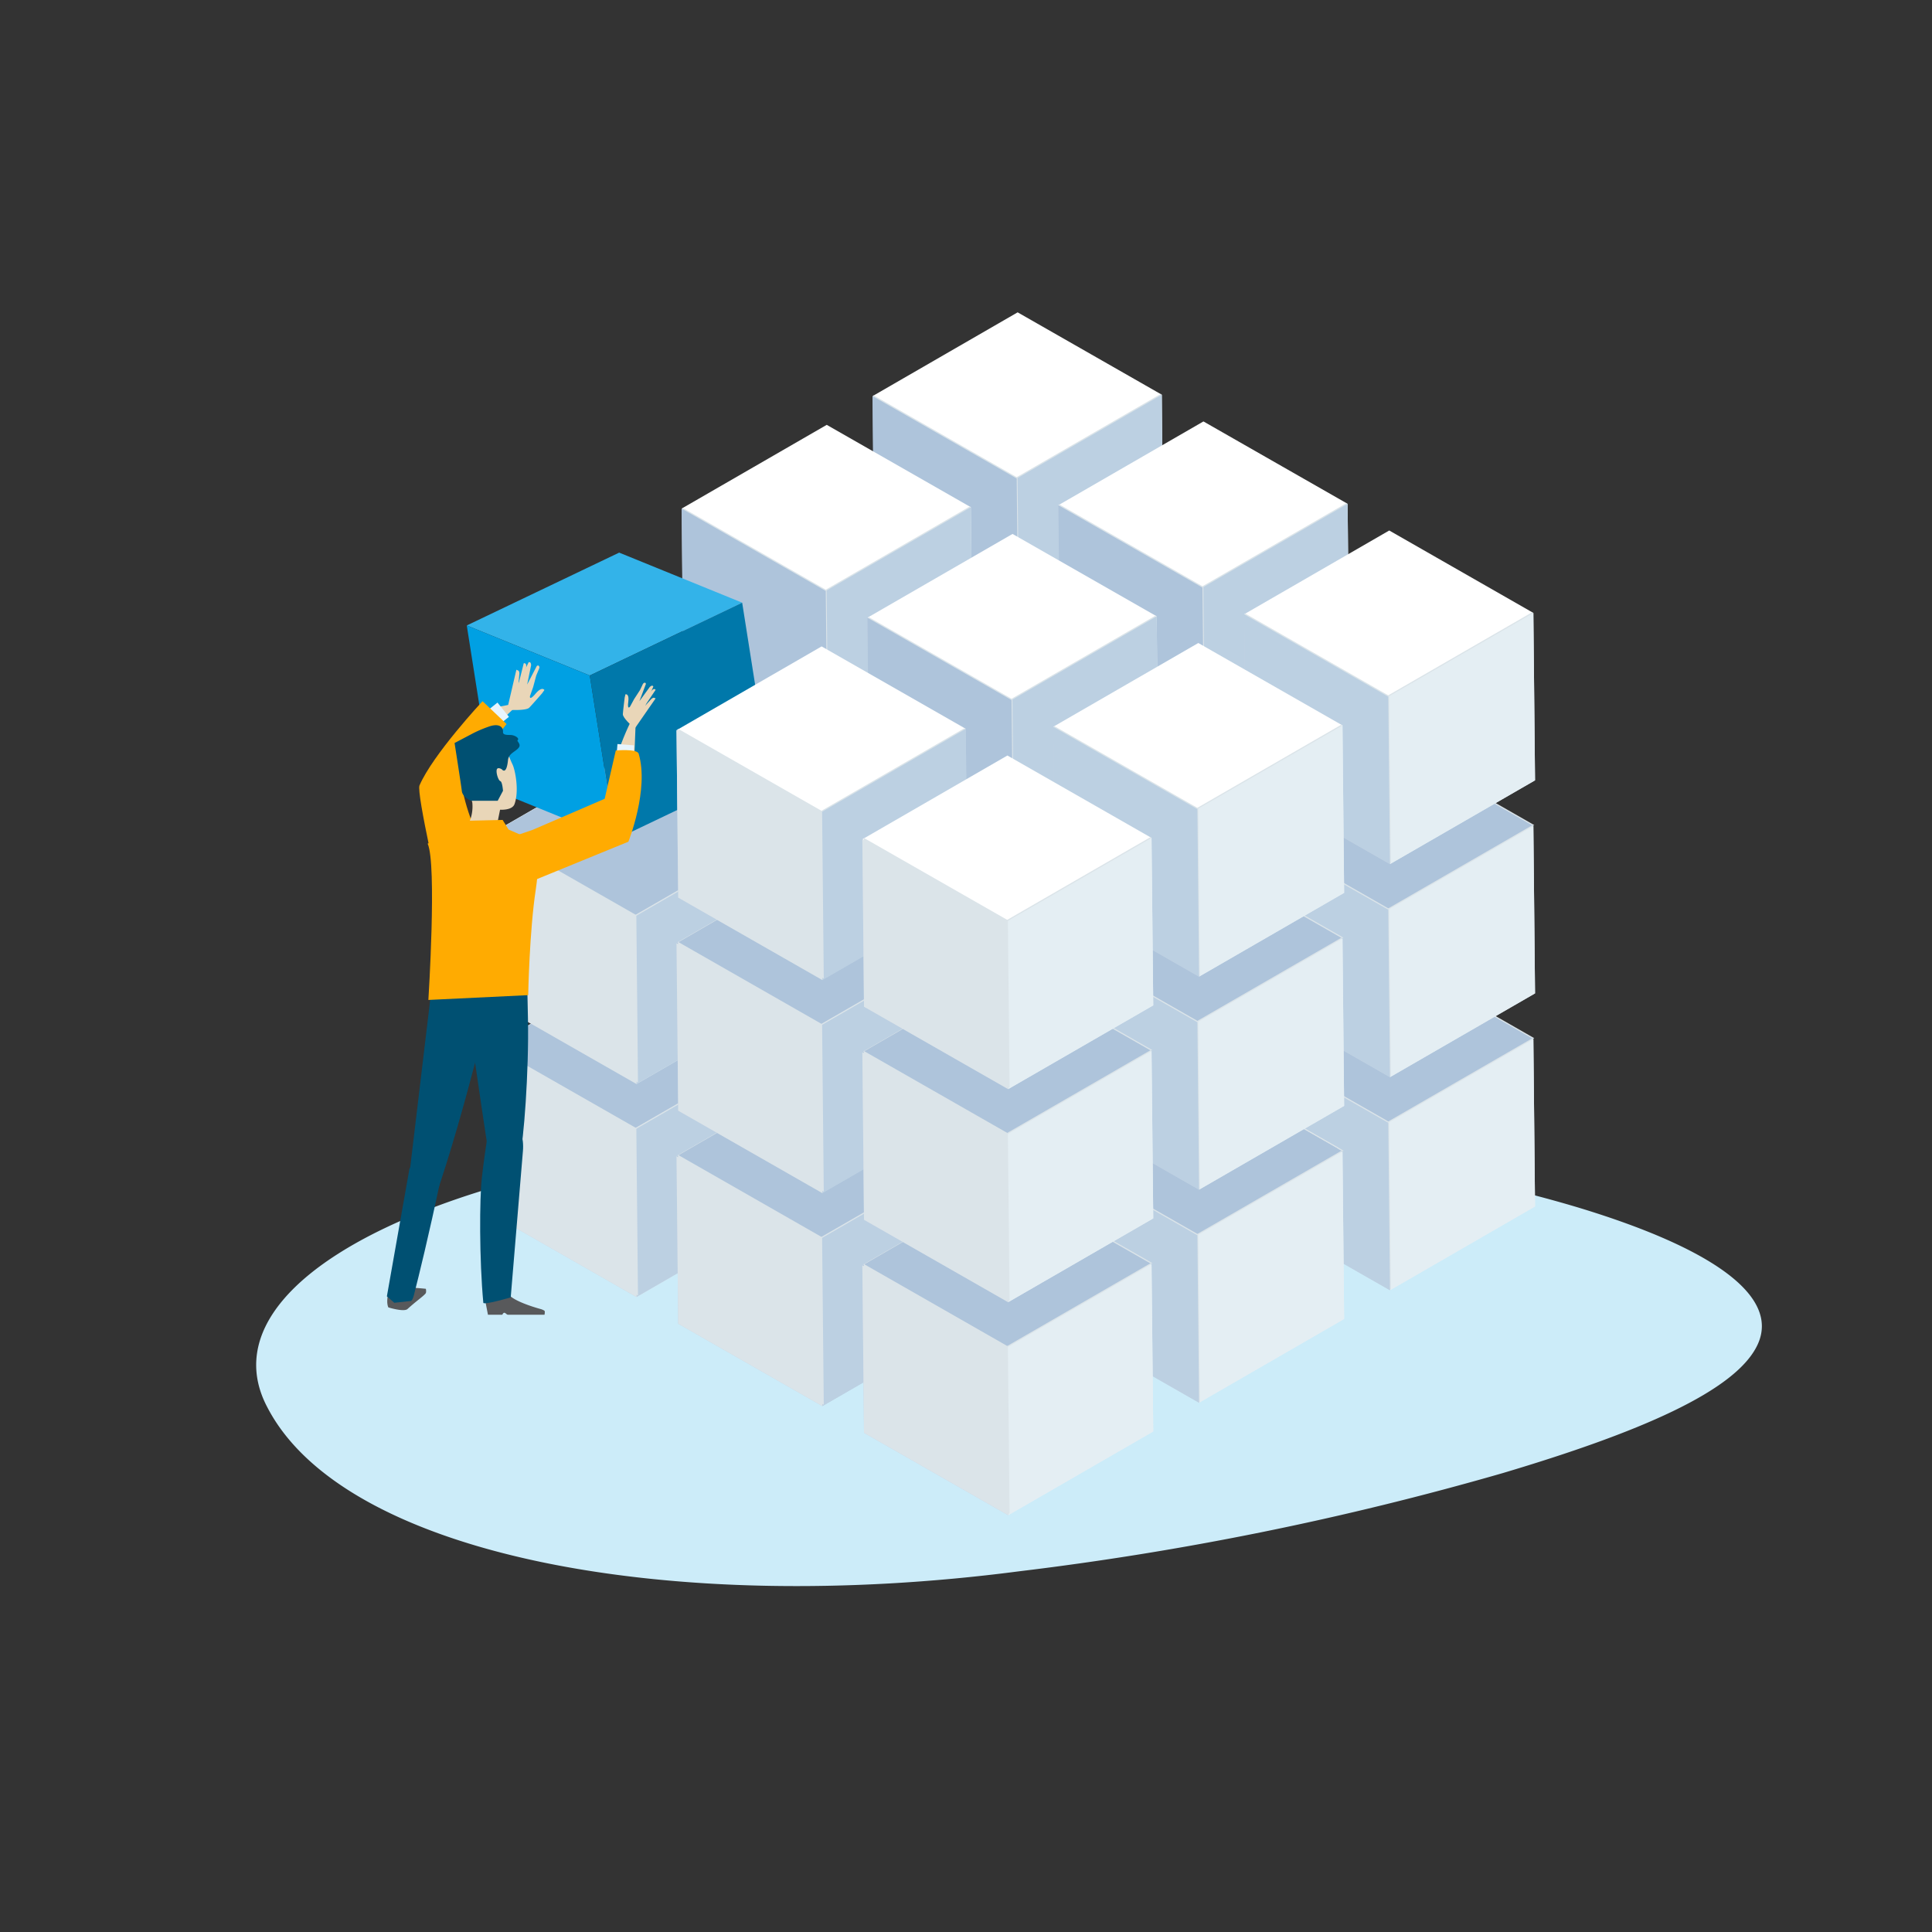 <?xml version="1.0" encoding="UTF-8" standalone="no"?><svg xmlns="http://www.w3.org/2000/svg" viewBox="0 0 600 600"><rect x="0" y="0" width="600" height="600" fill="#333333" stroke="none"/><defs><style>.cls-1{fill:#ccecf9;}.cls-2{fill:#dbe4e9;}.cls-3{fill:#aec4db;}.cls-4{fill:#e4eef3;}.cls-5{fill:#bcd0e2;}.cls-6{fill:#c4d1e1;}.cls-7{fill:#bdcfe8;}.cls-8{fill:#aab8cd;}.cls-9{fill:#fff;}.cls-10{isolation:isolate;}.cls-11{fill:#33b3e9;}.cls-12{fill:#00a0e3;}.cls-13{fill:#0078aa;}.cls-14{opacity:0.5;}.cls-15{fill:#e9d6b8;}.cls-16{fill:#e7f5fe;}.cls-17{fill:#ffab01;}.cls-18{fill:#58595b;}.cls-19{fill:#005072;}</style></defs><g id="Visual_3" data-name="Visual 3"><path class="cls-1" d="M312.63,351c72.77,1,136.32,11.59,177.91,24.13,41.93,12.77,61.89,27.52,55.43,42.16-6.51,14.79-37.71,27.81-79.4,40.23A954.45,954.45,0,0,1,316.36,488C207.75,502.15,106.73,483,83,437,58.93,391.38,163.9,347.54,312.63,351Z"/><polygon class="cls-2" points="316.04 229.33 360.81 254.92 315.75 280.93 270.98 255.35 316.04 229.33"/><polygon class="cls-2" points="316.04 229.33 360.81 254.92 315.75 280.93 270.98 255.35 316.04 229.33"/><polygon class="cls-3" points="272.46 254.45 316.04 229.3 359.32 254.03 315.74 279.19 272.46 254.45"/><polygon class="cls-4" points="360.81 254.92 361.31 306.91 316.27 332.93 315.75 280.93 360.81 254.92"/><polygon class="cls-2" points="360.54 254.65 361.05 306.64 316 332.66 315.48 280.66 360.54 254.65"/><polygon class="cls-5" points="360.81 254.92 361.31 306.91 316.27 332.93 315.75 280.93 360.81 254.92"/><polygon class="cls-3" points="315.75 280.93 316.27 332.93 271.5 307.34 270.98 255.35 315.75 280.93"/><polygon class="cls-2" points="316.01 280.66 316.54 332.66 271.76 307.07 271.25 255.07 316.01 280.66"/><polygon class="cls-5" points="315.75 280.93 316.27 332.93 271.5 307.34 270.98 255.35 315.75 280.93"/><polygon class="cls-2" points="256.75 264.27 301.51 289.85 256.45 315.87 211.69 290.29 256.75 264.27"/><polygon class="cls-2" points="256.75 264.27 301.51 289.85 256.45 315.87 211.69 290.29 256.75 264.27"/><polygon class="cls-3" points="213.18 289.39 256.75 264.23 300.03 288.96 256.45 314.12 213.18 289.39"/><polygon class="cls-4" points="301.51 289.85 302.04 341.85 256.98 367.87 256.45 315.87 301.51 289.85"/><polygon class="cls-2" points="301.24 289.58 301.77 341.58 256.7 367.6 256.19 315.6 301.24 289.58"/><polygon class="cls-5" points="301.51 289.85 302.04 341.85 256.98 367.87 256.45 315.87 301.51 289.85"/><polygon class="cls-6" points="256.45 315.87 256.98 367.87 212.2 342.28 211.69 290.29 256.45 315.87"/><polygon class="cls-2" points="256.72 315.6 257.24 367.6 212.47 342.01 211.96 290.02 256.72 315.6"/><polygon class="cls-5" points="256.45 315.87 256.98 367.87 212.2 342.28 211.69 290.29 256.45 315.87"/><polygon class="cls-2" points="197.46 299.21 242.23 324.79 197.17 350.81 152.4 325.22 197.46 299.21"/><polygon class="cls-2" points="197.73 298.94 242.49 324.53 197.44 350.54 152.67 324.95 197.73 298.94"/><polygon class="cls-3" points="197.46 299.21 242.23 324.79 197.17 350.81 152.4 325.22 197.46 299.21"/><polygon class="cls-4" points="242.23 324.79 242.74 376.79 197.68 402.81 197.17 350.81 242.23 324.79"/><polygon class="cls-2" points="241.96 324.53 242.47 376.52 197.41 402.54 196.9 350.54 241.96 324.53"/><polygon class="cls-5" points="242.23 324.79 242.74 376.79 197.68 402.81 197.17 350.81 242.23 324.79"/><polygon class="cls-6" points="197.17 350.81 197.68 402.81 152.92 377.21 152.4 325.22 197.17 350.81"/><polygon class="cls-2" points="197.62 350.36 198.13 402.36 153.37 376.77 152.84 324.78 197.62 350.36"/><polygon class="cls-2" points="197.17 350.81 197.68 402.81 152.92 377.21 152.4 325.22 197.17 350.81"/><polygon class="cls-2" points="373.74 263.21 418.51 288.79 373.44 314.81 328.68 289.22 373.74 263.21"/><polygon class="cls-2" points="373.74 263.21 418.51 288.79 373.44 314.81 328.68 289.22 373.74 263.21"/><polygon class="cls-3" points="330.16 288.33 373.75 263.18 417.02 287.91 373.44 313.07 330.16 288.33"/><polygon class="cls-4" points="418.51 288.79 419.02 340.8 373.96 366.81 373.44 314.81 418.51 288.79"/><polygon class="cls-2" points="418.24 288.52 418.75 340.53 373.7 366.54 373.18 314.54 418.24 288.52"/><polygon class="cls-5" points="418.51 288.79 419.02 340.8 373.96 366.81 373.44 314.81 418.51 288.79"/><polygon class="cls-6" points="373.44 314.81 373.96 366.81 329.2 341.22 328.68 289.22 373.44 314.81"/><polygon class="cls-2" points="373.71 314.54 374.23 366.54 329.46 340.96 328.94 288.95 373.71 314.54"/><polygon class="cls-5" points="373.44 314.81 373.96 366.81 329.2 341.22 328.68 289.22 373.44 314.81"/><polygon class="cls-2" points="314.45 298.15 359.22 323.73 314.15 349.75 269.39 324.17 314.45 298.15"/><polygon class="cls-2" points="314.45 298.15 359.22 323.73 314.15 349.75 269.39 324.17 314.45 298.15"/><polygon class="cls-3" points="270.88 323.27 314.45 298.11 357.73 322.85 314.15 348 270.88 323.27"/><polygon class="cls-4" points="359.22 323.73 359.73 375.72 314.67 401.74 314.15 349.75 359.22 323.73"/><polygon class="cls-2" points="358.95 323.46 359.46 375.46 314.4 401.47 313.88 349.48 358.95 323.46"/><polygon class="cls-5" points="359.22 323.73 359.73 375.72 314.67 401.74 314.15 349.75 359.22 323.73"/><polygon class="cls-6" points="314.15 349.75 314.67 401.74 269.91 376.16 269.39 324.17 314.15 349.75"/><polygon class="cls-2" points="314.42 349.48 314.94 401.47 270.18 375.89 269.66 323.9 314.42 349.48"/><polygon class="cls-5" points="314.15 349.75 314.67 401.74 269.91 376.16 269.39 324.17 314.15 349.75"/><polygon class="cls-2" points="255.16 333.09 299.93 358.67 254.87 384.69 210.1 359.1 255.16 333.09"/><polygon class="cls-2" points="255.43 332.82 300.2 358.4 255.14 384.42 210.37 358.83 255.43 332.82"/><polygon class="cls-3" points="255.16 333.09 299.93 358.67 254.87 384.69 210.1 359.1 255.16 333.09"/><polygon class="cls-5" points="299.93 358.67 300.44 410.67 255.39 436.68 254.87 384.69 299.93 358.67"/><polygon class="cls-2" points="299.66 358.4 300.17 410.4 255.12 436.42 254.6 384.42 299.66 358.4"/><polygon class="cls-5" points="299.93 358.67 300.44 410.67 255.39 436.68 254.87 384.69 299.93 358.67"/><polygon class="cls-6" points="254.87 384.69 255.39 436.68 210.62 411.1 210.1 359.1 254.87 384.69"/><polygon class="cls-2" points="255.31 384.24 255.83 436.24 211.07 410.65 210.55 358.65 255.31 384.24"/><polygon class="cls-2" points="254.87 384.69 255.39 436.68 210.62 411.1 210.1 359.1 254.87 384.69"/><polygon class="cls-2" points="431.44 297.09 476.2 322.68 431.14 348.69 386.38 323.1 431.44 297.09"/><polygon class="cls-2" points="431.71 296.82 476.47 322.41 431.41 348.42 386.65 322.84 431.71 296.82"/><polygon class="cls-3" points="431.44 297.09 476.2 322.68 431.14 348.69 386.38 323.1 431.44 297.09"/><polygon class="cls-4" points="476.2 322.68 476.72 374.67 431.66 400.69 431.14 348.69 476.2 322.68"/><polygon class="cls-2" points="475.94 322.41 476.45 374.4 431.4 400.42 430.88 348.42 475.94 322.41"/><polygon class="cls-4" points="476.2 322.68 476.72 374.67 431.66 400.69 431.14 348.69 476.2 322.68"/><polygon class="cls-6" points="431.14 348.69 431.66 400.69 386.89 375.1 386.38 323.1 431.14 348.69"/><polygon class="cls-2" points="431.41 348.42 431.94 400.42 387.16 374.83 386.65 322.84 431.41 348.42"/><polygon class="cls-5" points="431.14 348.69 431.66 400.69 386.89 375.1 386.38 323.1 431.14 348.69"/><polygon class="cls-7" points="372.15 332.03 416.92 357.62 371.86 383.63 327.09 358.04 372.15 332.03"/><polygon class="cls-8" points="328.58 357.15 372.16 331.99 415.43 356.73 371.86 381.88 328.58 357.15"/><polygon class="cls-2" points="372.42 331.76 417.19 357.34 372.13 383.36 327.36 357.77 372.42 331.76"/><polygon class="cls-2" points="328.85 356.88 372.42 331.72 415.7 356.46 372.12 381.61 328.85 356.88"/><polygon class="cls-2" points="372.42 331.76 417.19 357.34 372.13 383.36 327.36 357.77 372.42 331.76"/><polygon class="cls-3" points="372.15 332.03 416.92 357.62 371.86 383.63 327.09 358.04 372.15 332.03"/><polygon class="cls-3" points="328.58 357.15 372.16 331.99 415.43 356.73 371.86 381.88 328.58 357.15"/><polygon class="cls-3" points="372.15 332.03 416.92 357.62 371.86 383.63 327.09 358.04 372.15 332.03"/><polygon class="cls-4" points="416.92 357.62 417.43 409.61 372.37 435.62 371.86 383.63 416.92 357.62"/><polygon class="cls-2" points="416.65 357.34 417.16 409.34 372.11 435.36 371.59 383.36 416.65 357.34"/><polygon class="cls-4" points="416.92 357.62 417.43 409.61 372.37 435.62 371.86 383.63 416.92 357.62"/><polygon class="cls-6" points="371.86 383.63 372.37 435.62 327.61 410.04 327.09 358.04 371.86 383.63"/><polygon class="cls-2" points="372.13 383.36 372.64 435.36 327.88 409.77 327.36 357.77 372.13 383.36"/><polygon class="cls-5" points="371.86 383.63 372.37 435.62 327.61 410.04 327.09 358.04 371.86 383.63"/><polygon class="cls-2" points="312.86 366.96 357.62 392.55 312.56 418.57 267.81 392.98 312.86 366.96"/><polygon class="cls-2" points="313.13 366.7 357.89 392.28 312.83 418.3 268.07 392.71 313.13 366.7"/><polygon class="cls-3" points="312.86 366.96 357.62 392.55 312.56 418.57 267.81 392.98 312.86 366.96"/><polygon class="cls-4" points="357.62 392.55 358.15 444.55 313.09 470.56 312.56 418.57 357.62 392.55"/><polygon class="cls-2" points="357.35 392.28 357.88 444.28 312.82 470.29 312.3 418.3 357.35 392.28"/><polygon class="cls-4" points="357.62 392.55 358.15 444.55 313.09 470.56 312.56 418.57 357.62 392.55"/><polygon class="cls-6" points="312.56 418.57 313.09 470.56 268.32 444.98 267.81 392.98 312.56 418.57"/><polygon class="cls-2" points="313.01 418.12 313.53 470.12 268.76 444.53 268.25 392.53 313.01 418.12"/><polygon class="cls-2" points="312.56 418.57 313.09 470.56 268.32 444.98 267.81 392.98 312.56 418.57"/><polygon class="cls-2" points="316.04 163.16 360.81 188.75 315.75 214.77 270.98 189.18 316.04 163.16"/><polygon class="cls-2" points="316.04 163.16 360.81 188.75 315.75 214.77 270.98 189.18 316.04 163.16"/><polygon class="cls-3" points="272.46 188.29 316.04 163.13 359.32 187.86 315.74 213.03 272.46 188.29"/><polygon class="cls-4" points="360.81 188.75 361.31 240.75 316.27 266.76 315.75 214.77 360.81 188.75"/><polygon class="cls-2" points="360.54 188.48 361.05 240.48 316 266.49 315.48 214.5 360.54 188.48"/><polygon class="cls-5" points="360.81 188.75 361.31 240.75 316.27 266.76 315.75 214.77 360.81 188.75"/><polygon class="cls-3" points="315.75 214.77 316.27 266.76 271.5 241.18 270.98 189.18 315.75 214.77"/><polygon class="cls-2" points="316.01 214.5 316.54 266.49 271.76 240.91 271.25 188.91 316.01 214.5"/><polygon class="cls-5" points="315.75 214.77 316.27 266.76 271.5 241.18 270.98 189.18 315.75 214.77"/><polygon class="cls-2" points="256.75 198.1 301.51 223.68 256.45 249.7 211.69 224.12 256.75 198.1"/><polygon class="cls-2" points="256.75 198.1 301.51 223.68 256.45 249.7 211.69 224.12 256.75 198.1"/><polygon class="cls-3" points="213.18 223.23 256.75 198.07 300.03 222.8 256.45 247.96 213.18 223.23"/><polygon class="cls-4" points="301.51 223.68 302.04 275.69 256.98 301.7 256.45 249.7 301.51 223.68"/><polygon class="cls-2" points="301.24 223.42 301.77 275.42 256.7 301.43 256.19 249.43 301.24 223.42"/><polygon class="cls-5" points="301.51 223.68 302.04 275.69 256.98 301.7 256.45 249.7 301.51 223.68"/><polygon class="cls-6" points="256.45 249.7 256.98 301.7 212.2 276.11 211.69 224.12 256.45 249.7"/><polygon class="cls-2" points="256.72 249.43 257.24 301.43 212.47 275.85 211.96 223.85 256.72 249.43"/><polygon class="cls-5" points="256.45 249.7 256.98 301.7 212.2 276.11 211.69 224.12 256.45 249.7"/><polygon class="cls-2" points="197.46 233.04 242.23 258.62 197.17 284.64 152.4 259.05 197.46 233.04"/><polygon class="cls-2" points="197.73 232.77 242.49 258.36 197.44 284.37 152.67 258.78 197.73 232.77"/><polygon class="cls-3" points="197.46 233.04 242.23 258.62 197.17 284.64 152.4 259.05 197.46 233.04"/><polygon class="cls-4" points="242.23 258.62 242.74 310.62 197.68 336.64 197.17 284.64 242.23 258.62"/><polygon class="cls-2" points="241.96 258.36 242.47 310.36 197.41 336.37 196.9 284.37 241.96 258.36"/><polygon class="cls-5" points="242.23 258.62 242.74 310.62 197.68 336.64 197.17 284.64 242.23 258.62"/><polygon class="cls-6" points="197.17 284.64 197.68 336.64 152.92 311.06 152.4 259.05 197.17 284.64"/><polygon class="cls-2" points="197.62 284.2 198.13 336.19 153.37 310.61 152.84 258.61 197.62 284.2"/><polygon class="cls-2" points="197.17 284.64 197.68 336.64 152.92 311.06 152.4 259.05 197.17 284.64"/><polygon class="cls-2" points="373.74 197.05 418.51 222.63 373.44 248.64 328.68 223.06 373.74 197.05"/><polygon class="cls-2" points="373.74 197.05 418.51 222.63 373.44 248.64 328.68 223.06 373.74 197.05"/><polygon class="cls-3" points="330.17 222.17 373.75 197.01 417.01 221.74 373.44 246.9 330.17 222.17"/><polygon class="cls-4" points="418.51 222.63 419.02 274.63 373.96 300.64 373.44 248.64 418.51 222.63"/><polygon class="cls-2" points="418.24 222.36 418.75 274.36 373.7 300.37 373.18 248.37 418.24 222.36"/><polygon class="cls-5" points="418.51 222.63 419.02 274.63 373.96 300.64 373.44 248.64 418.51 222.63"/><polygon class="cls-6" points="373.44 248.64 373.96 300.64 329.2 275.05 328.68 223.06 373.44 248.64"/><polygon class="cls-2" points="373.71 248.37 374.23 300.37 329.46 274.78 328.94 222.79 373.71 248.37"/><polygon class="cls-5" points="373.44 248.64 373.96 300.64 329.2 275.05 328.68 223.06 373.44 248.64"/><polygon class="cls-2" points="314.45 231.98 359.22 257.57 314.15 283.58 269.39 258 314.45 231.98"/><polygon class="cls-2" points="314.45 231.98 359.22 257.57 314.15 283.58 269.39 258 314.45 231.98"/><polygon class="cls-3" points="270.88 257.1 314.45 231.94 357.73 256.68 314.15 281.84 270.88 257.1"/><polygon class="cls-4" points="359.22 257.57 359.73 309.56 314.67 335.58 314.15 283.58 359.22 257.57"/><polygon class="cls-2" points="358.95 257.3 359.46 309.3 314.4 335.31 313.88 283.31 358.95 257.3"/><polygon class="cls-5" points="359.22 257.57 359.73 309.56 314.67 335.58 314.15 283.58 359.22 257.57"/><polygon class="cls-6" points="314.15 283.58 314.67 335.58 269.91 309.99 269.39 258 314.15 283.58"/><polygon class="cls-2" points="314.42 283.31 314.94 335.31 270.18 309.73 269.66 257.73 314.42 283.31"/><polygon class="cls-5" points="314.15 283.58 314.67 335.58 269.91 309.99 269.39 258 314.15 283.58"/><polygon class="cls-2" points="255.16 266.92 299.93 292.51 254.87 318.52 210.1 292.94 255.16 266.92"/><polygon class="cls-2" points="255.43 266.65 300.2 292.24 255.14 318.25 210.37 292.66 255.43 266.65"/><polygon class="cls-3" points="255.16 266.92 299.93 292.51 254.87 318.52 210.1 292.94 255.16 266.92"/><polygon class="cls-5" points="299.93 292.51 300.44 344.5 255.39 370.52 254.87 318.52 299.93 292.51"/><polygon class="cls-2" points="299.66 292.24 300.17 344.23 255.12 370.25 254.6 318.25 299.66 292.24"/><polygon class="cls-5" points="299.93 292.51 300.44 344.5 255.39 370.52 254.87 318.52 299.93 292.51"/><polygon class="cls-6" points="254.87 318.52 255.39 370.52 210.62 344.93 210.1 292.94 254.87 318.52"/><polygon class="cls-2" points="255.31 318.08 255.83 370.08 211.07 344.49 210.55 292.49 255.31 318.08"/><polygon class="cls-2" points="254.87 318.52 255.39 370.52 210.62 344.93 210.1 292.94 254.87 318.52"/><polygon class="cls-2" points="431.44 230.93 476.2 256.51 431.14 282.52 386.38 256.94 431.44 230.93"/><polygon class="cls-2" points="431.71 230.66 476.47 256.24 431.41 282.25 386.65 256.67 431.71 230.66"/><polygon class="cls-3" points="431.44 230.93 476.2 256.51 431.14 282.52 386.38 256.94 431.44 230.93"/><polygon class="cls-4" points="476.2 256.51 476.72 308.5 431.66 334.52 431.14 282.52 476.2 256.51"/><polygon class="cls-2" points="475.94 256.24 476.45 308.24 431.4 334.25 430.88 282.25 475.94 256.24"/><polygon class="cls-4" points="476.2 256.51 476.72 308.5 431.66 334.52 431.14 282.52 476.2 256.51"/><polygon class="cls-6" points="431.14 282.52 431.66 334.52 386.89 308.93 386.38 256.94 431.14 282.52"/><polygon class="cls-2" points="431.41 282.25 431.94 334.25 387.16 308.67 386.65 256.67 431.41 282.25"/><polygon class="cls-5" points="431.14 282.52 431.66 334.52 386.89 308.93 386.38 256.94 431.14 282.52"/><polygon class="cls-2" points="372.15 265.86 416.92 291.45 371.86 317.46 327.09 291.88 372.15 265.86"/><polygon class="cls-2" points="372.42 265.59 417.19 291.18 372.13 317.19 327.36 291.61 372.42 265.59"/><polygon class="cls-3" points="372.15 265.86 416.92 291.45 371.86 317.46 327.09 291.88 372.15 265.86"/><polygon class="cls-4" points="416.92 291.45 417.43 343.44 372.37 369.46 371.86 317.46 416.92 291.45"/><polygon class="cls-2" points="416.65 291.18 417.16 343.18 372.11 369.19 371.59 317.19 416.65 291.18"/><polygon class="cls-4" points="416.92 291.45 417.43 343.44 372.37 369.46 371.86 317.46 416.92 291.45"/><polygon class="cls-6" points="371.86 317.46 372.37 369.46 327.61 343.87 327.09 291.88 371.86 317.46"/><polygon class="cls-2" points="372.13 317.19 372.64 369.19 327.88 343.6 327.36 291.61 372.13 317.19"/><polygon class="cls-5" points="371.86 317.46 372.37 369.46 327.61 343.87 327.09 291.88 371.86 317.46"/><polygon class="cls-2" points="312.86 300.8 357.62 326.39 312.56 352.4 267.81 326.81 312.86 300.8"/><polygon class="cls-2" points="313.13 300.53 357.89 326.12 312.83 352.13 268.07 326.55 313.13 300.53"/><polygon class="cls-3" points="312.86 300.8 357.62 326.39 312.56 352.4 267.81 326.81 312.86 300.8"/><polygon class="cls-4" points="357.62 326.39 358.15 378.38 313.09 404.4 312.56 352.4 357.62 326.39"/><polygon class="cls-2" points="357.35 326.12 357.88 378.11 312.82 404.13 312.3 352.13 357.35 326.12"/><polygon class="cls-4" points="357.62 326.39 358.15 378.38 313.09 404.4 312.56 352.4 357.62 326.39"/><polygon class="cls-6" points="312.56 352.4 313.09 404.4 268.32 378.81 267.81 326.81 312.56 352.4"/><polygon class="cls-2" points="313.01 351.95 313.53 403.96 268.76 378.37 268.25 326.37 313.01 351.95"/><polygon class="cls-2" points="312.56 352.4 313.09 404.4 268.32 378.81 267.81 326.81 312.56 352.4"/><polygon class="cls-9" points="316.04 97 360.81 122.58 315.75 148.6 270.98 123.02 316.04 97"/><polygon class="cls-4" points="360.81 122.58 361.31 174.58 316.27 200.6 315.75 148.6 360.81 122.58"/><polygon class="cls-2" points="360.54 122.31 361.05 174.31 316 200.33 315.48 148.33 360.54 122.31"/><polygon class="cls-5" points="360.81 122.58 361.31 174.58 316.27 200.6 315.75 148.6 360.81 122.58"/><polygon class="cls-3" points="315.75 148.6 316.27 200.6 271.5 175.01 270.98 123.02 315.75 148.6"/><polygon class="cls-2" points="316.01 148.33 316.54 200.33 271.76 174.75 271.25 122.74 316.01 148.33"/><polygon class="cls-3" points="315.75 148.6 316.27 200.6 271.5 175.01 270.98 123.02 315.75 148.6"/><polygon class="cls-9" points="256.75 131.94 301.51 157.52 256.45 183.53 211.69 157.95 256.75 131.94"/><polygon class="cls-4" points="301.51 157.52 302.04 209.52 256.98 235.53 256.45 183.53 301.51 157.52"/><polygon class="cls-2" points="301.24 157.25 301.77 209.25 256.7 235.27 256.19 183.27 301.24 157.25"/><polygon class="cls-5" points="301.51 157.52 302.04 209.52 256.98 235.53 256.45 183.53 301.51 157.52"/><polygon class="cls-6" points="256.45 183.53 256.98 235.53 212.2 209.95 211.69 157.95 256.45 183.53"/><polygon class="cls-2" points="256.72 183.27 257.24 235.27 212.47 209.68 211.96 157.69 256.72 183.27"/><polygon class="cls-3" points="256.45 183.53 256.98 235.53 212.2 209.95 211.69 157.95 256.45 183.53"/><polygon class="cls-9" points="373.74 130.88 418.51 156.46 373.44 182.48 328.68 156.9 373.74 130.88"/><polygon class="cls-4" points="418.51 156.46 419.02 208.46 373.96 234.47 373.44 182.48 418.51 156.46"/><polygon class="cls-2" points="418.24 156.19 418.75 208.19 373.7 234.2 373.18 182.21 418.24 156.19"/><polygon class="cls-5" points="418.51 156.46 419.02 208.46 373.96 234.47 373.44 182.48 418.51 156.46"/><polygon class="cls-6" points="373.44 182.48 373.96 234.47 329.2 208.89 328.68 156.9 373.44 182.48"/><polygon class="cls-2" points="373.71 182.21 374.23 234.2 329.46 208.62 328.94 156.62 373.71 182.21"/><polygon class="cls-3" points="373.44 182.48 373.96 234.47 329.2 208.89 328.68 156.9 373.44 182.48"/><polygon class="cls-9" points="314.45 165.82 359.22 191.4 314.15 217.41 269.39 191.83 314.45 165.82"/><polygon class="cls-4" points="359.22 191.4 359.73 243.4 314.67 269.41 314.15 217.41 359.22 191.4"/><polygon class="cls-2" points="358.95 191.13 359.46 243.13 314.4 269.14 313.88 217.15 358.95 191.13"/><polygon class="cls-5" points="359.22 191.4 359.73 243.4 314.67 269.41 314.15 217.41 359.22 191.4"/><polygon class="cls-6" points="314.15 217.41 314.67 269.41 269.91 243.82 269.39 191.83 314.15 217.41"/><polygon class="cls-2" points="314.42 217.15 314.94 269.14 270.18 243.56 269.66 191.57 314.42 217.15"/><polygon class="cls-3" points="314.15 217.41 314.67 269.41 269.91 243.82 269.39 191.83 314.15 217.41"/><g class="cls-10"><polygon class="cls-11" points="230.49 187.17 183.16 209.78 144.96 194.24 192.29 171.62 230.49 187.17"/><polygon class="cls-12" points="152.98 245.14 144.96 194.24 183.16 209.78 191.19 260.69 152.98 245.14"/><polygon class="cls-13" points="191.19 260.69 183.16 209.78 230.49 187.17 238.52 238.07 191.19 260.69"/></g><polygon class="cls-9" points="255.16 200.75 299.93 226.34 254.87 252.35 210.1 226.77 255.16 200.75"/><polygon class="cls-5" points="299.93 226.34 300.44 278.33 255.39 304.35 254.87 252.35 299.93 226.34"/><polygon class="cls-2" points="299.66 226.07 300.17 278.07 255.12 304.08 254.6 252.09 299.66 226.07"/><polygon class="cls-5" points="299.93 226.34 300.44 278.33 255.39 304.35 254.87 252.35 299.93 226.34"/><polygon class="cls-6" points="254.87 252.35 255.39 304.35 210.62 278.76 210.1 226.77 254.87 252.35"/><polygon class="cls-2" points="255.31 251.91 255.83 303.91 211.07 278.32 210.55 226.32 255.31 251.91"/><polygon class="cls-2" points="254.87 252.35 255.39 304.35 210.62 278.76 210.1 226.77 254.87 252.35"/><polygon class="cls-9" points="431.44 164.75 476.2 190.35 431.14 216.36 386.38 190.77 431.44 164.75"/><polygon class="cls-4" points="476.2 190.35 476.72 242.34 431.66 268.35 431.14 216.36 476.2 190.35"/><polygon class="cls-2" points="475.94 190.08 476.45 242.07 431.4 268.08 430.88 216.09 475.94 190.08"/><polygon class="cls-4" points="476.2 190.35 476.72 242.34 431.66 268.35 431.14 216.36 476.2 190.35"/><polygon class="cls-6" points="431.14 216.36 431.66 268.35 386.89 242.76 386.38 190.77 431.14 216.36"/><polygon class="cls-2" points="431.41 216.09 431.94 268.08 387.16 242.5 386.65 190.5 431.41 216.09"/><polygon class="cls-5" points="431.14 216.36 431.66 268.35 386.89 242.76 386.38 190.77 431.14 216.36"/><polygon class="cls-9" points="372.15 199.69 416.92 225.28 371.86 251.29 327.09 225.71 372.15 199.69"/><polygon class="cls-4" points="416.92 225.28 417.43 277.28 372.37 303.3 371.86 251.29 416.92 225.28"/><polygon class="cls-2" points="416.65 225.01 417.16 277.01 372.11 303.02 371.59 251.03 416.65 225.01"/><polygon class="cls-4" points="416.92 225.28 417.43 277.28 372.37 303.3 371.86 251.29 416.92 225.28"/><polygon class="cls-6" points="371.86 251.29 372.37 303.3 327.61 277.7 327.09 225.71 371.86 251.29"/><polygon class="cls-2" points="372.13 251.03 372.64 303.02 327.88 277.44 327.36 225.45 372.13 251.03"/><polygon class="cls-5" points="371.86 251.29 372.37 303.3 327.61 277.7 327.09 225.71 371.86 251.29"/><polygon class="cls-9" points="312.86 234.63 357.62 260.22 312.56 286.24 267.81 260.65 312.86 234.63"/><polygon class="cls-4" points="357.62 260.22 358.15 312.22 313.09 338.23 312.56 286.24 357.62 260.22"/><polygon class="cls-2" points="357.35 259.95 357.88 311.95 312.82 337.96 312.3 285.96 357.35 259.95"/><polygon class="cls-4" points="357.62 260.22 358.15 312.22 313.09 338.23 312.56 286.24 357.62 260.22"/><polygon class="cls-6" points="312.56 286.24 313.09 338.23 268.32 312.64 267.81 260.65 312.56 286.24"/><polygon class="cls-2" points="313.01 285.79 313.53 337.79 268.76 312.2 268.25 260.21 313.01 285.79"/><polygon class="cls-2" points="312.56 286.24 313.09 338.23 268.32 312.64 267.81 260.65 312.56 286.24"/><path class="cls-15" d="M158.84,220.48s4.61.22,5.52-.7,4-4.48,4-4.48l.71-1s-.7-1.29-2.75,1.13-1.73.74-1.73.74l1-2.83.94-3.54.64-1.54s.42-.84.34-1.12c-.22-.79-.8-.32-.8-.32l-3,5.78,1.23-6s0-.79-.38-.93-.45.11-.45.11l-3.09,6.51.28-3.14s0-.77-.4-.93a4.05,4.05,0,0,1-.53-.24l-2.8,12Z"/><path class="cls-15" d="M162.7,212.07l.61-4.24a3.22,3.22,0,0,0,.07-1.44.59.59,0,0,0-.73-.4l-1.59,6.34Z"/><path class="cls-15" d="M148.9,235.49s1-6.69,10.44-15.24c3.18-2.88-.34-1.39-4.45-.77s-10.41,8.38-12.38,16.88S148.9,235.49,148.9,235.49Z"/><rect class="cls-16" x="152.19" y="219" width="4.58" height="5.68" transform="translate(-104.82 145.43) rotate(-38.73)"/><path class="cls-17" d="M137.05,279.92s-7.8-33.65-6.77-36c4.18-9.67,19.58-26.16,19.58-26.16l7.46,7.1s-12,15.19-13.67,16.92c-1.16,1.23,2.09,14.31,7.54,23C153.8,268.91,138.05,279.13,137.05,279.92Z"/><path class="cls-15" d="M196.66,243.6l.9-22.89s-8.18,15.15-7,22.36S196.66,243.6,196.66,243.6Z"/><path class="cls-15" d="M196.27,225.49s-2.9-2.6-2.84-3.71.57-5.15.57-5.15l.23-1s1.26-.38.89,2.33.54,1.49.54,1.49l1.28-2.35,1.79-2.75.64-1.32s.3-.77.53-.9c.67-.36.69.28.69.28l-2,5.33,3.22-4.42s.51-.5.85-.35.2.33.2.33l-2.48,5.85,1.92-2.09s.51-.48.84-.35l.48.17L197.3,226Z"/><path class="cls-15" d="M199.53,218l2.45-3a3.12,3.12,0,0,1,.9-.93.51.51,0,0,1,.72.18l-3.26,4.85Z"/><rect class="cls-16" x="191.27" y="231.55" width="5.68" height="5.15" transform="translate(-54.75 408.94) rotate(-85.43)"/><path class="cls-17" d="M165.67,257.61l22.11-9.54,3.46-15s6.62-.61,7.1,1c3.31,11.09-3.19,27.33-3.19,27.33l-30.46,12.46s-7.76,1.14-15.18-5.36C144.14,263.76,163.89,258.47,165.67,257.61Z"/><path class="cls-18" d="M132.15,401.72c.34-.4.1-1.47.1-1.47s-5.87-.66-7.75-.21a10.14,10.14,0,0,0-2.1,1c-.13.07-.36.52-.49.6s-.36-.1-.56,0a5.9,5.9,0,0,0-.89.61c-.52,2.69.16,3.78.16,3.78s4.83,1.5,5.93.5C129.34,404,131.42,402.61,132.15,401.72Z"/><path class="cls-18" d="M150.69,403.94l.85,4.37H156s.24-.62.62-.62.73.62,1.16.62h11.32s.21-.92,0-1.24a4.33,4.33,0,0,0-1.37-.58c-2.3-.64-8.88-2.67-10-4.86C156.26,399,150.69,403.94,150.69,403.94Z"/><path class="cls-15" d="M154.23,256.75l1.07-5.29s3.76.29,4.49-1.74c1.48-4.06.24-10.54-.64-12.36-2.54-5.17-3.61-14.24-15.47-7-4.51,2.74,2.45,16,3,18.91a12.2,12.2,0,0,1-1,6.18l2.78,2.08Z"/><path class="cls-19" d="M140.23,341.21s1.73.76-3.38,25c-3.68,17.46-6.83,30.24-8.31,36-.57,2.24-1.21,1.84-1.21,1.84l-4.87.54-2.31-2,7-39.58Z"/><path class="cls-19" d="M151.62,314.05s-11.15,46.18-19.91,66.89c-5.13,12.12-5.18-11.16-5.18-11.16l8-67.06,23.28-1.13S155.15,302.41,151.62,314.05Z"/><path class="cls-19" d="M143.5,301.72s8.43,59.79,9.31,62.5c3,9.12,7.62-2.85,8.68-5.89s2.82-25.57,2.47-42l-.35-16.43Z"/><path class="cls-19" d="M152,349.26s-1.28,7.13-2.33,16.24c-.79,6.69-.81,25.8.43,39.08.08.81,8.51-1.67,8.51-1.67s3.08-37.15,3.79-45.46S157.26,343.31,152,349.26Z"/><path class="cls-17" d="M132.81,262l9.95-4.52,2.75-2.6,10.58-.25,1.85,3,8.2,3.55s2,3.19.26,15c-2,13.08-2.36,32.87-2.36,32.87l-31,1.49S135.72,268.3,132.81,262Z"/><path class="cls-19" d="M155.8,238.88s-1.34-.83-1.55.21.52,3.29,1.14,3.5.82,3,.82,3l-1.65,3.1h-8.34s-2.58-1.14-2.79-3-2.26-14.94-2.26-14.94l5.87-3.09a38.77,38.77,0,0,1,5.26-2.17c3.32-.95,4,.83,3.91,1.76s.93,1,2.26,1,3,1,2.27,1.65c-.29.25,1,1.06.51,2.05-.76,1.4-3.28,1.86-3.49,4.13C157.66,237.13,157.24,240.53,155.8,238.88Z"/></g></svg>
